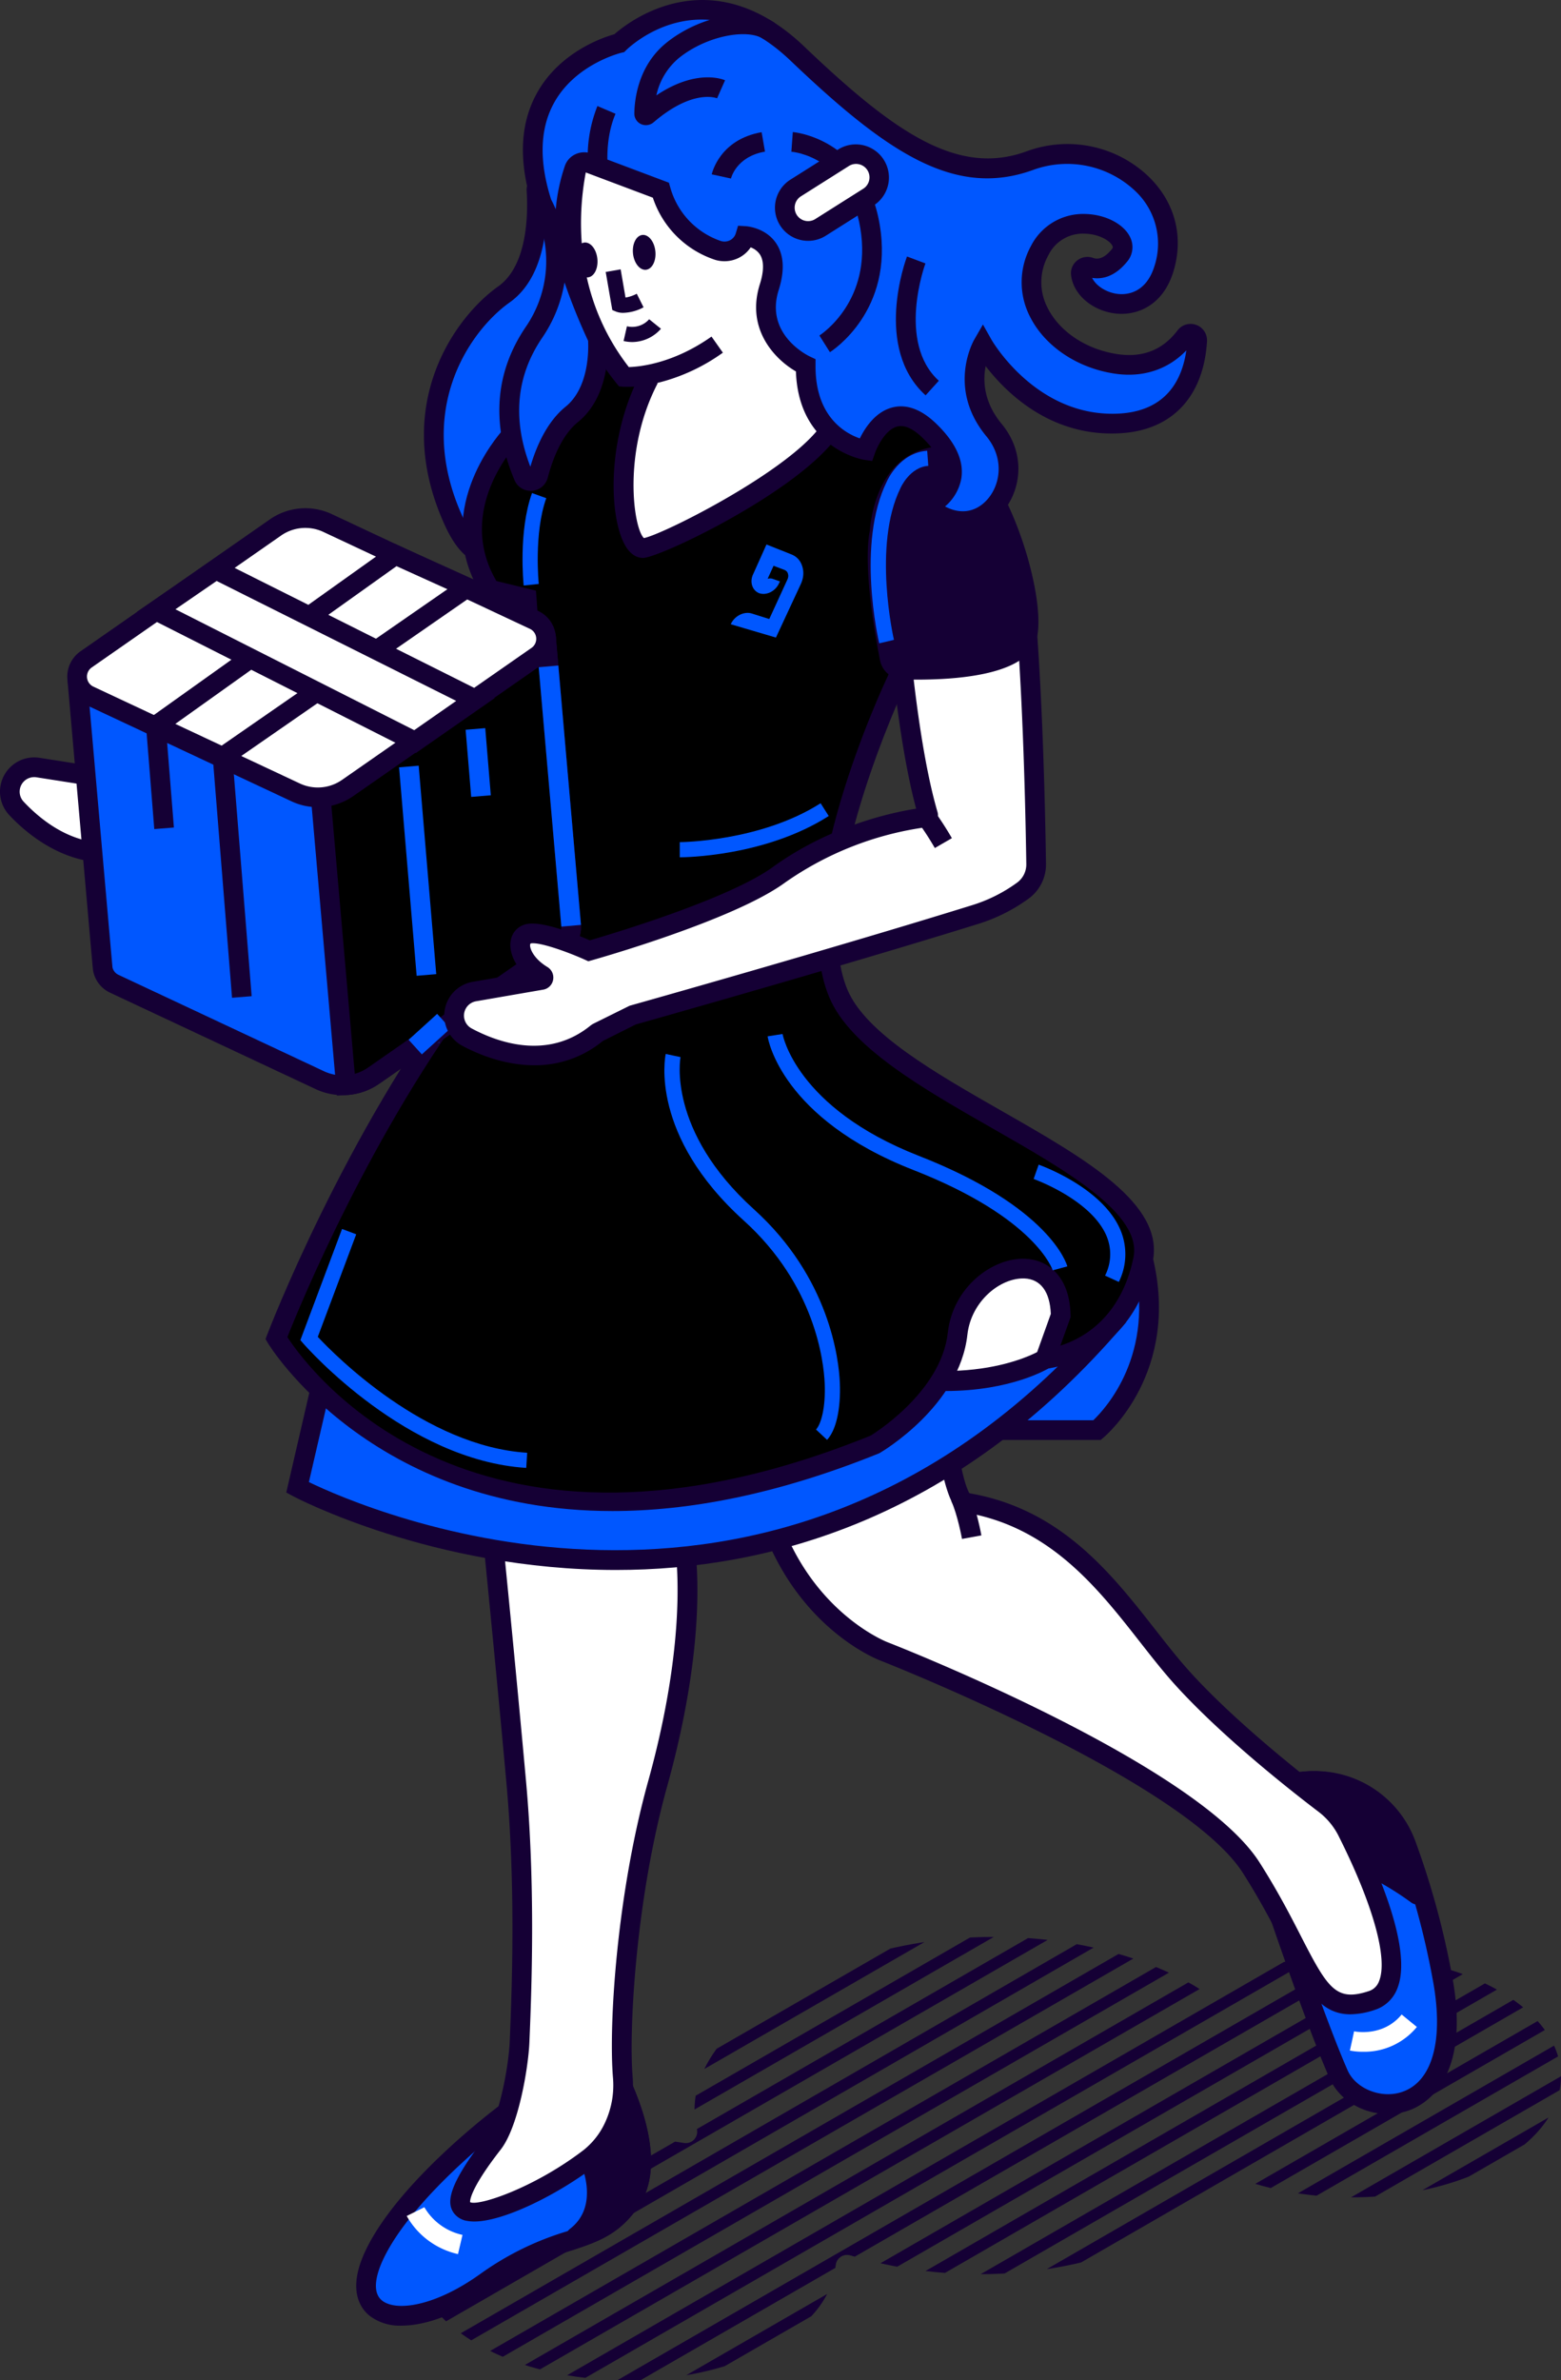<svg xmlns="http://www.w3.org/2000/svg" xmlns:xlink="http://www.w3.org/1999/xlink" width="465.625" height="709.495" viewBox="0 0 465.625 709.495"><rect x="0" y="0" width="465.625" height="709.495" fill="#333333" stroke="none"/><defs><clipPath id="a"><path d="M811.122,186.5c-24.4-13.972-63.8-13.934-88.123.107l-.118.075c-.854-.543-1.638-1.1-2.541-1.622-34.159-19.725-86.657-19.252-120.822.473-20.133,11.624-31.21,27.025-27.589,42.147a3.4,3.4,0,0,1-3.755,4.254c-20.676-3.406-43.785-.548-60.336,8.6-26.22,14.493-26.982,36.5-1.053,51.51,24.382,14.117,63.967,14.128,88.376.038,11.361-6.564,17.394-15.019,18.156-23.609a3.428,3.428,0,0,1,4.437-3.062c33.02,10.056,70.929,6.495,98.706-9.546,6.016-3.47,13.531-7.289,17.421-11.393.892-.94,3.443-.72,4.684-.349,23.5,7,53.057,4.84,72.75-6.532C835.934,223.37,835.795,200.625,811.122,186.5Z" transform="translate(-487.749 -170.499)" fill="none"/></clipPath></defs><g transform="translate(0)"><g transform="translate(123.671 577.354)"><g clip-path="url(#a)"><g transform="translate(-275.449 -236.331)"><g transform="translate(124.371 71.34)"><rect width="838.982" height="3.391" transform="matrix(0.866, -0.499, 0.499, 0.866, 0, 419.067)" fill="#150035"/></g><g transform="translate(133.675 76.298)"><rect width="838.981" height="3.391" transform="matrix(0.866, -0.499, 0.499, 0.866, 0, 419.066)" fill="#150035"/></g><g transform="translate(142.122 81.58)"><rect width="838.981" height="3.391" transform="translate(0 419.077) rotate(-29.967)" fill="#150035"/></g><g transform="translate(151.603 86.444)"><rect width="838.982" height="3.391" transform="matrix(0.866, -0.499, 0.499, 0.866, 0, 419.066)" fill="#150035"/></g><g transform="translate(159.457 91.842)"><rect width="838.981" height="3.391" transform="translate(0 419.165) rotate(-29.974)" fill="#150035"/></g><g transform="translate(168.737 96.851)"><rect width="838.982" height="3.391" transform="matrix(0.866, -0.499, 0.499, 0.866, 0, 419.066)" fill="#150035"/></g><g transform="translate(177.175 102.139)"><rect width="838.982" height="3.391" transform="matrix(0.866, -0.499, 0.499, 0.866, 0, 419.066)" fill="#150035"/></g><g transform="translate(186.665 106.995)"><rect width="838.98" height="3.391" transform="matrix(0.866, -0.499, 0.499, 0.866, 0, 419.066)" fill="#150035"/></g><g transform="translate(195.104 112.283)"><rect width="838.981" height="3.391" transform="matrix(0.866, -0.499, 0.499, 0.866, 0, 419.066)" fill="#150035"/></g><g transform="translate(204.56 117.231)"><rect width="838.985" height="3.391" transform="matrix(0.866, -0.499, 0.499, 0.866, 0, 419.056)" fill="#150035"/></g><g transform="translate(213.006 122.513)"><rect width="838.981" height="3.391" transform="matrix(0.866, -0.499, 0.499, 0.866, 0, 419.066)" fill="#150035"/></g><g transform="translate(222.495 127.371)"><rect width="838.982" height="3.391" transform="matrix(0.866, -0.499, 0.499, 0.866, 0, 419.066)" fill="#150035"/></g><g transform="translate(230.346 132.775)"><rect width="838.981" height="3.391" transform="translate(0 419.154) rotate(-29.973)" fill="#150035"/></g><g transform="translate(239.624 137.779)"><rect width="838.981" height="3.391" transform="matrix(0.866, -0.499, 0.499, 0.866, 0, 419.066)" fill="#150035"/></g><g transform="translate(248.067 143.066)"><rect width="838.982" height="3.391" transform="matrix(0.866, -0.499, 0.499, 0.866, 0, 419.067)" fill="#150035"/></g><g transform="translate(257.556 147.917)"><rect width="838.981" height="3.391" transform="translate(0 419.078) rotate(-29.967)" fill="#150035"/></g><g transform="translate(0 0)"><rect width="838.981" height="3.391" transform="matrix(0.866, -0.499, 0.499, 0.866, 0, 419.066)" fill="#150035"/></g><g transform="translate(9.489 4.858)"><rect width="838.982" height="3.391" transform="matrix(0.866, -0.499, 0.499, 0.866, 0, 419.066)" fill="#150035"/></g><g transform="translate(17.314 10.306)"><rect width="838.981" height="3.391" transform="matrix(0.866, -0.499, 0.499, 0.866, 0, 419.066)" fill="#150035"/></g><g transform="translate(26.618 15.265)"><rect width="838.982" height="3.391" transform="matrix(0.866, -0.499, 0.499, 0.866, 0, 419.066)" fill="#150035"/></g><g transform="translate(35.061 20.553)"><rect width="838.982" height="3.391" transform="matrix(0.866, -0.499, 0.499, 0.866, 0, 419.066)" fill="#150035"/></g><g transform="translate(44.547 25.409)"><rect width="838.981" height="3.391" transform="matrix(0.866, -0.499, 0.499, 0.866, 0, 419.066)" fill="#150035"/></g><g transform="translate(52.99 30.697)"><rect width="838.981" height="3.391" transform="matrix(0.866, -0.499, 0.499, 0.866, 0, 419.066)" fill="#150035"/></g><g transform="translate(62.448 35.64)"><rect width="838.981" height="3.391" transform="matrix(0.866, -0.499, 0.499, 0.866, 0, 419.066)" fill="#150035"/></g><g transform="translate(70.889 40.933)"><rect width="838.981" height="3.391" transform="matrix(0.866, -0.499, 0.499, 0.866, 0, 419.055)" fill="#150035"/></g><g transform="translate(80.404 45.736)"><rect width="838.982" height="3.391" transform="translate(0 419.166) rotate(-29.974)" fill="#150035"/></g><g transform="translate(88.202 51.233)"><rect width="838.981" height="3.391" transform="matrix(0.866, -0.499, 0.499, 0.866, 0, 419.066)" fill="#150035"/></g><g transform="translate(97.506 56.192)"><rect width="838.986" height="3.391" transform="matrix(0.866, -0.499, 0.499, 0.866, 0, 419.068)" fill="#150035"/></g><g transform="translate(105.949 61.48)"><rect width="838.982" height="3.391" transform="matrix(0.866, -0.499, 0.499, 0.866, 0, 419.066)" fill="#150035"/></g><g transform="translate(115.438 66.337)"><rect width="838.981" height="3.391" transform="matrix(0.866, -0.499, 0.499, 0.866, 0, 419.066)" fill="#150035"/></g><g transform="translate(123.877 71.624)"><rect width="838.981" height="3.391" transform="matrix(0.866, -0.499, 0.499, 0.866, 0, 419.066)" fill="#150035"/></g></g></g></g><g transform="translate(379.118 527.916)"><path d="M535.851,202.964s10.932,32.086,17.238,46.364,39.509,15.6,30.877-29.217a239.08,239.08,0,0,0-10.845-39.552A28.975,28.975,0,0,0,540.7,162.337h0l-4.845,24.9Z" transform="translate(-532.907 -158.906)" fill="#0057ff"/><path d="M570.128,263.513c-7.354,0-14.456-4.1-17.335-10.615-6.285-14.23-16.883-45.284-17.329-46.6l-.161-.945.059-16.287,5.232-26.859,1.961-.371a31.918,31.918,0,0,1,35.706,20.069,243.951,243.951,0,0,1,10.985,40.036c6.156,31.962-8.686,39.235-13.386,40.707A19.269,19.269,0,0,1,570.128,263.513Zm-28.943-58.649c1.359,3.975,11.211,32.591,16.986,45.66,2.38,5.382,9.8,8.434,15.938,6.51,9.4-2.938,12.9-15.643,9.369-33.982a237.94,237.94,0,0,0-10.706-39.063,25.989,25.989,0,0,0-27.192-16.663l-4.394,22.583Z" transform="translate(-535.303 -161.295)" fill="#150035"/></g><g transform="translate(380.121 527.919)"><path d="M571.643,180.556a28.962,28.962,0,0,0-32.01-18.291.608.608,0,0,0-.489.478l-3.094,15.9a.546.546,0,0,0,.446.671,90.426,90.426,0,0,1,39.08,16.352.578.578,0,0,0,.892-.634C574.855,189.532,573.222,184.714,571.643,180.556Z" transform="translate(-533.099 -158.907)" fill="#150035"/><path d="M578.3,201.1a3.464,3.464,0,0,1-2.084-.688,87.709,87.709,0,0,0-37.753-15.8l-1.235-.183-1.091-1.23a3.591,3.591,0,0,1-.591-2.724l3.1-15.9a3.566,3.566,0,0,1,2.885-2.815A31.957,31.957,0,0,1,576.779,181.9h0c1.724,4.555,3.379,9.492,4.9,14.681A3.515,3.515,0,0,1,578.3,201.1Zm-36.523-21.9a95.225,95.225,0,0,1,32.273,12.645c-.892-2.729-1.816-5.356-2.766-7.859A26.021,26.021,0,0,0,544.1,167.33Z" transform="translate(-535.49 -161.296)" fill="#150035"/></g><g transform="translate(217.815 389.087)"><path d="M686.981,289.805a23.859,23.859,0,0,0-6.9-8.3c-8.541-6.489-28.3-22.04-42.034-37.1-16.5-18.1-31.178-47.492-65.605-52.772l-.054-.075c-4.84-6.4-6.392-33.547-6.392-33.547l-18.635-21.981-41.54,4.781s.118,36.979,11.388,62.318,31.495,32.945,31.495,32.945,91.148,35.61,109.568,64.488,18.264,45.348,35.937,39.6C708.372,335.557,693.465,302.682,686.981,289.805Z" transform="translate(-502.875 -132.928)" fill="#fff"/><path d="M690.257,346.787c-9.39,0-13.6-8.2-19.822-20.327-3.067-5.973-6.886-13.408-12.237-21.8-17.7-27.74-107.258-62.979-108.16-63.328-.838-.317-21.476-8.326-33.111-34.487-11.388-25.613-11.635-61.969-11.641-63.5l-.011-2.627,45.719-5.264,20.284,23.931.054.983c.548,9.567,2.433,25.8,5.269,31.1,27.294,4.706,42.26,23.792,55.49,40.67,3.615,4.614,7.037,8.971,10.529,12.806,13.687,15.02,33.68,30.7,41.642,36.748A26.594,26.594,0,0,1,692,291.006h0c6.6,13.112,16.964,36.818,12.205,48.233a10.672,10.672,0,0,1-6.694,6.237A23.616,23.616,0,0,1,690.257,346.787ZM511.221,145.947c.279,8.8,1.891,37.866,11.071,58.509,10.647,23.942,29.658,31.317,29.845,31.393,3.8,1.477,92.292,36.308,111.013,65.654,5.5,8.622,9.39,16.19,12.505,22.277,7.9,15.374,10.373,19.263,20.042,16.11a4.773,4.773,0,0,0,3.089-2.906c2.777-6.661-1.724-22.857-12.033-43.334h.005a20.848,20.848,0,0,0-6.054-7.279c-8.09-6.145-28.411-22.094-42.426-37.468-3.647-4-7.128-8.439-10.813-13.145-12.768-16.282-27.234-34.739-53.068-38.7l-1.133-.177-.72-.892c-4.936-6.537-6.661-28.776-7.021-34.3L548.539,141.65Z" transform="translate(-505.275 -135.451)" fill="#150035"/></g><g transform="translate(106.259 429.929)"><g transform="translate(0 180.142)"><path d="M527.194,192.878s-29.948,22.142-39.66,42.6,10.743,24.205,33.2,8.149,33.579-9.932,43.291-24.415-6.57-41.905-6.57-41.905Z" transform="translate(-482.109 -173.433)" fill="#0057ff"/><path d="M498.045,259.738a14.768,14.768,0,0,1-9.68-3.04c-2.745-2.288-6.527-7.848-1.085-19.317,9.916-20.891,39.321-42.781,40.567-43.7l.4-.252,32.719-16.835,1.413,2.38c.709,1.182,17.109,29.2,6.484,45.042-5.742,8.563-12.248,10.722-19.779,13.231a81.949,81.949,0,0,0-24.248,11.931C515.2,256.069,505.555,259.738,498.045,259.738Zm33.111-61.206c-2.508,1.891-29.673,22.626-38.569,41.368-1.606,3.39-3.8,9.487-.457,12.291,4.12,3.443,15.777,1.869,29.292-7.794a87.115,87.115,0,0,1,25.806-12.731c7.306-2.428,12.135-4.034,16.755-10.931,6.446-9.6-.72-27.675-5.307-36.356Z" transform="translate(-484.508 -176.589)" fill="#150035"/></g><g transform="translate(60.954 180.137)"><path d="M497.9,230.051a.252.252,0,0,0,.2.457c6.441-2.192,11.458-4.394,16.137-11.367,9.239-13.779-5.044-39.262-6.457-41.717a.234.234,0,0,0-.322-.081l-5.93,3.051a.257.257,0,0,0-.129.15l-4.948,15.245a.282.282,0,0,0,.016.209l5.34,10.593S508.927,221.59,497.9,230.051Z" transform="translate(-493.295 -173.427)" fill="#150035"/><path d="M499.234,237.262l-1.461-2.326a3.218,3.218,0,0,1,.908-4.061c8.971-6.892,3.277-19.344,3.03-19.865l-5.855-11.625.371-1.359,5.323-16.4,1.225-.7,8.434-4.34,1.7,2.573c2.782,4.835,16.292,29.921,6.328,44.779-5.227,7.794-11.071,10.276-17.63,12.511Zm2.911-38.451,4.845,9.621c1.939,4.083,3.777,11.565,1.51,18.4a22.621,22.621,0,0,0,5.855-6.167c6.989-10.41-1.9-29.717-5.334-36.345l-2.605,1.343Z" transform="translate(-495.855 -176.588)" fill="#150035"/></g><g transform="translate(28.051)"><path d="M499.435,163.4s3.857,37.849,7.531,78.352c2.632,28.959,1.864,58.144,1.01,77.719-.344,7.746-3.373,24.361-7.923,30.189-5.3,6.79-11.4,15.777-9.368,18.925,3.083,4.754,23.286-3.272,38.064-14.541a25.207,25.207,0,0,0,7.429-9.449h0a29.294,29.294,0,0,0,2.584-14.832c-1.236-14.837,1.09-53.793,10.415-87.345,12.366-44.489,11.023-78.352.988-94.291S499.435,163.4,499.435,163.4Z" transform="translate(-487.311 -140.671)" fill="#fff"/><path d="M496.875,375.307a11.37,11.37,0,0,1-1.977-.161,6.04,6.04,0,0,1-4.26-2.578c-1.773-2.745-2.025-7.537,9.514-22.33,3.862-4.937,6.951-20.429,7.305-28.508.844-19.225,1.655-48.158-.994-77.321-3.637-40.025-7.493-77.944-7.531-78.32l-.167-1.633,1.3-1c1.225-.94,30.28-23.045,46.428-20.139a12.257,12.257,0,0,1,8.579,5.63c11.394,18.1,11.146,54.223-.645,96.649-9.518,34.245-11.42,73.115-10.319,86.313a32.221,32.221,0,0,1-2.847,16.319,28.319,28.319,0,0,1-8.31,10.539C522,367.116,505.819,375.307,496.875,375.307Zm8.068-208.167c.779,7.725,4.163,41.411,7.37,76.736,2.681,29.518,1.864,58.713,1.015,78.111-.327,7.488-3.255,25.1-8.541,31.865-9.712,12.446-9.143,15.659-9.137,15.691,2.358,1.273,18.855-4.1,33.735-15.444a22.451,22.451,0,0,0,6.553-8.364,26.4,26.4,0,0,0,2.321-13.344c-1.311-15.685,1.128-54.62,10.513-88.371,11.184-40.245,11.694-75.473,1.332-91.943a6.434,6.434,0,0,0-4.647-2.976C534.778,147.2,513.726,160.657,504.943,167.141Z" transform="translate(-489.73 -143.054)" fill="#150035"/></g></g><g transform="translate(282.206 362.061)"><path d="M530.439,192.259h29.077s21.691-18.108,13.725-50.865-55.34,22.132-55.34,22.132Z" transform="translate(-514.469 -128.039)" fill="#0057ff"/><path d="M563.367,197.578H531.309l-14.047-32.193,1.209-1.4c3.314-3.841,32.848-37.366,50.118-33.214,5.151,1.246,8.611,5.388,10.3,12.3,8.3,34.148-13.758,53.03-14.7,53.82ZM535.161,191.7h26.015c3.669-3.492,18.673-19.795,12-47.234-1.692-6.946-4.9-7.725-5.968-7.977-10.1-2.444-31.194,16.534-43.076,29.948Z" transform="translate(-517.262 -130.42)" fill="#150035"/></g><g transform="translate(85.39 355.804)"><path d="M490.189,175.644l-8.939,38.714s135.615,73.378,242.068-47.889L612.385,129.817,523.4,145.3Z" transform="translate(-477.882 -126.798)" fill="#0057ff"/><path d="M578.959,241.428c-54.518,0-95.618-21.621-96.369-22.03l-1.966-1.064,9.653-41.787L524.79,145.01l90.557-15.755,115.847,38.274-2.928,3.336C679.625,226.274,624.592,241.428,578.959,241.428Zm-91.589-26.2c16.862,8.154,137.281,60.835,233.51-44.919L614.906,135.3l-87.415,15.207-31.9,29.147Z" transform="translate(-480.623 -129.255)" fill="#150035"/></g><g transform="translate(231.605 362.228)"><path d="M585.6,170.852s-23.529,14.831-65.772,0S565.9,131.01,565.9,131.01l35.2,5.914v22.416Z" transform="translate(-505.449 -128.007)" fill="#fff"/><path d="M558.137,182.858c-10.056,0-22.4-1.7-36.882-6.79-3.379-1.187-13.644-4.786-13.408-12.489.472-15.417,49.775-30.152,59.653-32.95l.634-.177,38.3,6.43v26.381l-16.867,12.522C588.89,176.208,578,182.858,558.137,182.858Zm10.33-46.4c-26.279,7.52-54.524,20.01-54.749,27.294-.065,2.165,3.39,4.63,9.476,6.768,39.052,13.7,61.668,1.2,63.166.328l14.187-10.539V141.85Z" transform="translate(-507.842 -130.451)" fill="#150035"/></g><g transform="translate(0 150.891)"><path d="M616.321,101.112s-9.277,35.792-10.174,58.182a.576.576,0,0,1-.714.548,98.764,98.764,0,0,0-47.282,2.186c-17.791,5.5-48.169,4.061-48.169,4.061s-10.426-9.728-15.223-10.556c-4.453-.774-6.006,6.306-.376,13.005a.73.73,0,0,1-.639,1.225l-20.069-3.148a7.274,7.274,0,0,0-7.714,4.1h0a7.31,7.31,0,0,0,1.332,8.122c6.011,6.4,19.768,17.77,37.183,11.168l11.544-1.6s49.979,2.466,93.93,3.572a48.477,48.477,0,0,0,15.734-2.2h0a9.6,9.6,0,0,0,6.28-6.215c3.588-11.114,12.715-39.885,19.4-65.4,8.5-32.435-21.82-26-21.82-26Z" transform="translate(-462.333 -88.718)" fill="#fff"/><path d="M613.579,197.331c-.435,0-.876-.005-1.311-.016-41.808-1.053-89.66-3.363-93.726-3.561l-10.948,1.515c-19.3,7.1-34.417-6.027-40.046-12.027a10.212,10.212,0,0,1,8.976-17.136l15.175,2.38c-2-4.2-1.81-8.063-.424-10.486a5.953,5.953,0,0,1,6.376-2.976c4.829.838,12.951,7.87,15.922,10.561,5.474.188,30.845.741,46.106-3.975,20.021-6.178,38.66-4.056,46.068-2.766,1.45-22.422,9.755-54.658,10.12-56.076l.279-1.074,15.186-10c.591-.124,14.461-2.954,22.142,5.1C658.449,102,659.5,110.25,656.6,121.31c-6.672,25.467-15.82,54.33-19.446,65.557a12.562,12.562,0,0,1-8.192,8.117A51.469,51.469,0,0,1,613.579,197.331Zm-95.3-9.47.274.011c.5.027,50.446,2.476,93.861,3.572a45.652,45.652,0,0,0,14.783-2.068,6.7,6.7,0,0,0,4.362-4.313c3.6-11.179,12.715-39.912,19.349-65.24,2.342-8.944,1.778-15.326-1.676-18.962-4.733-4.974-13.881-3.878-16.164-3.513l-11.786,7.966c-1.536,6.1-9.025,36.813-9.809,56.489a3.521,3.521,0,0,1-4.276,3.3,95.776,95.776,0,0,0-45.789,2.122c-18.076,5.592-47.911,4.26-49.173,4.2l-1.074-.054-.79-.736c-4.072-3.792-11.017-9.342-13.73-9.814-.231.021-.451.312-.532,1.01-.188,1.6.483,4.324,2.911,7.214a3.686,3.686,0,0,1,.4,4.217,3.6,3.6,0,0,1-3.75,1.8l-20.064-3.148a4.34,4.34,0,0,0-3.787,7.311c6.027,6.419,18.452,16.325,34,10.432l.645-.167Z" transform="translate(-464.727 -91.109)" fill="#150035"/></g><g transform="translate(126.453 51.513)"><path d="M522.958,73.669a2.13,2.13,0,0,0-3.513,1.751c.526,8.224.124,24.092-9.734,31.065-13.612,9.632-29.883,34.836-14.944,67.555s31.306-27.6,31.306-27.6l18.167-54.894Z" transform="translate(-485.873 -70.219)" fill="#0057ff"/><path d="M506.729,189.091c-4.652,0-8.767-3.846-12.232-11.442-16.362-35.819,3.255-62.221,15.911-71.17,8.917-6.306,8.912-22.019,8.5-28.481a5.07,5.07,0,0,1,8.337-4.19h0l22.8,19.161-18.791,56.78c-1.692,6.253-11.007,38.263-23.818,39.311C507.2,189.081,506.965,189.091,506.729,189.091ZM524.864,79.486c.376,9.476-.827,24.549-11.066,31.79-11.281,7.977-28.717,31.613-13.961,63.929,2.4,5.264,4.99,8.127,7.118,8,6.371-.516,14.912-21.278,18.678-35.147L543.219,94.9Z" transform="translate(-488.267 -72.609)" fill="#150035"/></g><g transform="translate(79.202 90.868)"><path d="M550.178,116.328s-21.406,22.159-6.355,46.063l10.91,2.659s6.811,83.869-16.223,114.209c-36.3,47.809-58.434,106.243-58.434,106.243s49.576,83.864,178.4,31.753c0,0,22.578-13.155,24.791-33.079s30.324-28.889,30.764-5.425L709.386,391.7s23.458-1.773,29.217-29.657S660.411,312.9,647.712,282.8s17.4-93.4,17.4-93.4l24.791-64.187-27.89-31.43L609.476,80.493,570.1,86.95Z" transform="translate(-476.826 -77.496)"/><path d="M582.936,439.478c-72.084,0-102.359-49.383-102.745-50.043l-.72-1.214.5-1.321c.226-.585,22.7-59.379,58.842-106.979,20.112-26.483,16.631-96.976,15.788-110.089l-9.986-2.428-.634-1.01c-15.288-24.27,4.324-47.024,6.537-49.458L571.027,86.7l41.223-6.763L666.258,93.59l29.679,33.445L670.5,192.892c-.387.822-29.475,62.667-17.442,91.207,5.474,12.967,26.08,24.737,46,36.114,24.99,14.267,48.593,27.745,45.059,44.86-6.129,29.717-31.618,31.978-31.871,31.994l-4.518.344,5.984-16.69c-.258-6.607-3.024-10.357-7.832-10.577-7.241-.263-15.943,6.785-17.055,16.792-2.348,21.149-25.252,34.728-26.23,35.292C631.771,434.708,605.337,439.478,582.936,439.478ZM485.992,387.63c6.736,10.3,56.087,77.058,174.023,29.341h0c-.059,0,20.96-12.538,22.97-30.678,1.5-13.531,13.332-22.443,23.168-22.014,6.355.29,13.226,4.872,13.451,16.857l.016.537-3.051,8.5c6.6-2.09,18.081-8.272,21.8-26.289,2.67-12.935-20.15-25.967-42.222-38.569-20.772-11.866-42.254-24.135-48.5-38.935-13.059-30.957,16.2-93.179,17.458-95.811l24.055-62.312-26.1-29.421L611.992,85.93l-37.522,6.156L554.939,120.8c-.795.827-19.027,20.225-6.6,41.459l11.791,2.869.172,2.116c.285,3.47,6.634,85.347-16.814,116.229C510.907,326.391,489.554,378.616,485.992,387.63Z" transform="translate(-479.471 -79.935)" fill="#150035"/><path d="M18.741,5.018a6.382,6.382,0,0,0-.666-1.124,5.3,5.3,0,0,0-.846-.9A5.13,5.13,0,0,0,16.2,2.329a5.872,5.872,0,0,0-1.213-.435L7.242.012,5.93,4.555h0L4.5,9.473a4.887,4.887,0,0,0-.188,1.685,4.27,4.27,0,0,0,.379,1.507,3.759,3.759,0,0,0,.862,1.192,3.5,3.5,0,0,0,1.263.746h0c.043.018.083.032.118.045s.068.022.094.029l.062.016.022,0,.042.008.042.007.042.006.042.006h.014a4.109,4.109,0,0,0,1.667-.116,4.864,4.864,0,0,0,1.534-.741,5.455,5.455,0,0,0,1.25-1.252,5.579,5.579,0,0,0,.815-1.66l.18-.6L10.527,9.9a2.247,2.247,0,0,0-.382-.046,2.36,2.36,0,0,0-.383.018,2.534,2.534,0,0,0-.378.079,2.738,2.738,0,0,0-.368.136L10.222,6l3.285.741a2.374,2.374,0,0,1,.406.127,1.723,1.723,0,0,1,.347.194,1.554,1.554,0,0,1,.287.272,1.812,1.812,0,0,1,.228.361,2.259,2.259,0,0,1,.155.418A2.226,2.226,0,0,1,15,8.549a2.465,2.465,0,0,1-.018.457,3,3,0,0,1-.1.477l-3.718,12.41L5.818,21h0A4.415,4.415,0,0,0,4,21.087a5.351,5.351,0,0,0-1.709.789,5.916,5.916,0,0,0-1.4,1.363A5.734,5.734,0,0,0,0,25.038l4.436.658,9.463,1.4,5.106-16.741a8.968,8.968,0,0,0,.313-1.411,7.42,7.42,0,0,0,.062-1.358,6.764,6.764,0,0,0-.191-1.308A6.928,6.928,0,0,0,18.741,5.018Z" transform="translate(142.254 70.412) rotate(8)" fill="#0057ff"/></g><g transform="translate(155.863 146.966)"><path d="M494.091,117.941c-.07-.655-1.633-16.142,2.482-27.562l4.254,1.531c-3.76,10.437-2.256,25.414-2.245,25.564Z" transform="translate(-493.742 -90.378)" fill="#0057ff"/></g><g transform="translate(228.961 308.215)"><path d="M592.4,190.841c-.043-.134-4.964-15.6-41.583-29.915-39.278-15.353-43.312-38.843-43.463-39.832l4.464-.7c.037.215,4,22,40.643,36.318,39.128,15.293,44.107,32.231,44.3,32.945Z" transform="translate(-507.35 -120.396)" fill="#0057ff"/></g><g transform="translate(198.175 314.162)"><path d="M550.148,236.534l-3.3-3.083c1.515-1.622,2.9-6.505,2.589-13.768-.279-6.521-2.841-29.292-24.146-48.528-28.089-25.376-23.48-48.674-23.271-49.651l4.421.94c-.043.215-4.147,21.847,21.879,45.354,22.6,20.418,25.338,44.731,25.634,51.692C554.284,227.257,552.866,233.628,550.148,236.534Z" transform="translate(-501.619 -121.503)" fill="#0057ff"/></g><g transform="translate(308.318 347.161)"><path d="M547.537,162.595l-4.109-1.88a14,14,0,0,0,.419-11.855c-4.593-10.813-21.546-16.889-21.723-16.948l1.5-4.265c.773.274,19.016,6.817,24.382,19.446A18.551,18.551,0,0,1,547.537,162.595Z" transform="translate(-522.123 -127.646)" fill="#0057ff"/></g><g transform="translate(202.763 239.43)"><path d="M502.473,123.706v-4.518c.242,0,24.06-.156,42.013-11.6l2.423,3.809C527.828,123.572,503.5,123.706,502.473,123.706Z" transform="translate(-502.473 -107.591)" fill="#0057ff"/></g><g transform="translate(89.601 366.327)"><path d="M548.774,202.438c-35.658-2.245-65.24-35.647-66.481-37.065l-.886-1.021,12.425-33.138,4.228,1.59L486.6,163.38c5.184,5.544,32.01,32.628,62.458,34.546Z" transform="translate(-481.407 -131.214)" fill="#0057ff"/></g><g transform="translate(129.825 217.395)"><path d="M495.314,116.752a90.238,90.238,0,0,0-6.419-9.626l4.614-3.637a94.857,94.857,0,0,1,6.887,10.325Z" transform="translate(-488.895 -103.489)" fill="#150035"/></g><g transform="translate(283.748 444.937)"><path d="M520.756,159.632c-.016-.075-1.338-7.279-3.207-11.308l5.329-2.476c2.191,4.722,3.6,12.409,3.658,12.731Z" transform="translate(-517.549 -145.848)" fill="#150035"/></g><g transform="translate(167.288 34.293)"><path d="M540.055,135.4c-15.052,10.62-27.788,9.621-27.788,9.621-26.123-32.317-12.054-70.268-12.054-70.268s37.076-14.171,55.227,6.194l20.777,14.278s-20.67,39.729-2.96,53.454-49.581,47.368-55.334,47.368-10.185-27.45,1.767-50.468Z" transform="translate(-493.418 -66.973)" fill="#fff"/><path d="M520.375,201.414c-1.391,0-3.416-.6-5.157-3.459-4.711-7.757-5.7-28.922,2.557-47.615a24.631,24.631,0,0,1-3.288.043l-1.262-.1-.8-.983c-26.859-33.23-13.118-71.52-12.516-73.137l.462-1.246,1.241-.478c1.585-.6,38.87-14.525,58.225,6.72l22.631,15.551-1.2,2.3c-5.425,10.453-16.685,39.767-3.765,49.78a9.719,9.719,0,0,1,3.443,11.5C574.984,177.736,525.811,201.414,520.375,201.414Zm4.211-52.133.167.086c-10.625,20.456-7.193,43.28-4.109,46.133,6.4-1.23,51.01-23.877,54.867-37.5a3.793,3.793,0,0,0-1.606-4.566c-16.985-13.166-3.288-45.7,1.01-54.792l-19.22-13.306c-14.788-16.6-44.172-8.025-50.682-5.861-2.025,6.64-9.9,37.946,11.136,65.052,3.357-.091,13.338-1.1,24.667-9.094l3.39,4.8A56.5,56.5,0,0,1,524.586,149.281Z" transform="translate(-495.869 -69.403)" fill="#150035"/></g><g transform="translate(180.674 80.291)"><path d="M503.641,90.923a5.813,5.813,0,0,1-2.17-.355l-1.144-.478L498.361,78.74l4.459-.774,1.45,8.4a10.894,10.894,0,0,0,3.357-1.133l2.025,4.045A13.552,13.552,0,0,1,503.641,90.923Z" transform="translate(-498.361 -77.966)" fill="#150035"/></g><g transform="translate(186.008 95.155)"><path d="M501.981,87.534a11.878,11.878,0,0,1-2.627-.3l1-4.4a6.769,6.769,0,0,0,6.629-2.095l3.519,2.836A11.519,11.519,0,0,1,501.981,87.534Z" transform="translate(-499.354 -80.733)" fill="#150035"/></g><g transform="translate(188.771 70.025)"><path d="M499.91,81.6c.3,2.863,2.031,5.033,3.873,4.845s3.1-2.664,2.8-5.533-2.025-5.039-3.868-4.851S499.62,78.736,499.91,81.6Z" transform="translate(-499.868 -76.055)" fill="#150035"/></g><g transform="translate(171.472 72.287)"><path d="M496.691,82.02c.3,2.868,2.025,5.039,3.873,4.845s3.094-2.664,2.8-5.533-2.031-5.033-3.873-4.845S496.4,79.157,496.691,82.02Z" transform="translate(-496.648 -76.476)" fill="#150035"/></g><g transform="translate(112.52 306.436)"><rect width="18.176" height="4.519" transform="translate(0 6.071) rotate(-19.514)" fill="#0057ff"/></g><g transform="translate(20.061 151.49)"><g transform="translate(0.119 11.933)"><path d="M616.268,203.569c-.006-.086-7.295-83.654-7.5-85.959a.5.5,0,0,0-.43-.462l-62.431,11.141a.457.457,0,0,1-.129-.043l-8.8-34.207a.535.535,0,0,0-.537.048l-55.028,38.3a.545.545,0,0,1-.408.086l-11.34-2.116a.53.53,0,0,0-.634.564c.253,2.831,7.456,85.078,7.515,85.39l.016.1a6.122,6.122,0,0,0,3.422,4.448l61.324,28.75a16.086,16.086,0,0,0,16.083-1.386l56.242-39.149a6.148,6.148,0,0,0,2.627-5.4Z" transform="translate(-466.093 -91.051)" fill="#0057ff"/><path d="M550.545,256.46a18.992,18.992,0,0,1-8.09-1.8l-61.324-28.744a9.05,9.05,0,0,1-5.055-6.553c-.075-.387-.086-.483-5.307-59.922-1.209-13.822-2.176-24.855-2.272-25.86a3.464,3.464,0,0,1,4.088-3.717l10.362,1.934,54.212-37.726a3.449,3.449,0,0,1,3.465-.29l1.246.591,8.482,32.961,60.384-10.776.526.1a3.45,3.45,0,0,1,2.831,3.083l3.368,38.693c4.131,47.293,4.131,47.3,4.131,47.4l.005.134-.005.236a8.981,8.981,0,0,1-3.878,7.676L561.46,253.022A19.019,19.019,0,0,1,550.545,256.46ZM474.631,136.219c.387,4.394,1.128,12.839,1.993,22.7,2.041,23.287,5.13,58.472,5.232,59.46a3.22,3.22,0,0,0,1.773,2.208l61.324,28.75a13.184,13.184,0,0,0,13.145-1.128l56.253-39.16a3.25,3.25,0,0,0,1.37-2.847h.01c-.043-.489-2.154-24.673-4.12-47.266l-3.137-36.007-60.207,10.744-1.289-.349-1.3-.58-8.17-31.758-53.035,36.909-1.617-.14Z" transform="translate(-468.484 -93.442)" fill="#150035"/></g><g transform="translate(71.346 35.065)"><path d="M550.345,98.3l-62.43,11.141a.4.4,0,0,1-.129-.043l-5.49,22.083,8.794,100.758a16.105,16.105,0,0,0,8.315-2.863l56.242-39.155a6.139,6.139,0,0,0,2.621-5.393l.006-.1c-.006-.091-7.295-83.66-7.494-85.964A.519.519,0,0,0,550.345,98.3Z" transform="translate(-479.326 -95.317)"/><path d="M490.827,237.768l-9.084-104.083,6.457-25.973,2.482,1.117,62.1-11.082.526.1a3.439,3.439,0,0,1,2.82,3.078c.075.849,7.493,85.889,7.5,86.088a9.181,9.181,0,0,1-3.873,8.047L503.5,234.218a18.949,18.949,0,0,1-9.83,3.39Zm-3.142-103.616,8.471,97.121a13.121,13.121,0,0,0,3.98-1.869l56.253-39.16a3.234,3.234,0,0,0,1.365-2.842c-.048-.731-5.984-68.742-7.247-83.278L492.578,114.46Z" transform="translate(-481.743 -97.748)" fill="#150035"/></g><path d="M534.2,173.542l-61.6-28.879a6.239,6.239,0,0,1-.929-10.754l56.5-39.327a15.549,15.549,0,0,1,15.546-1.338l61.609,28.879a6.235,6.235,0,0,1,.924,10.749l-56.5,39.332A15.549,15.549,0,0,1,534.2,173.542Z" transform="translate(-466.07 -88.837)" fill="#fff"/><path d="M543.2,180.336a18.424,18.424,0,0,1-7.853-1.751l-61.6-28.879a9.169,9.169,0,0,1-1.364-15.814l56.5-39.337a18.559,18.559,0,0,1,18.479-1.585l61.6,28.879a9.175,9.175,0,0,1,1.364,15.814L553.811,177A18.488,18.488,0,0,1,543.2,180.336ZM539.485,97.09a12.639,12.639,0,0,0-7.247,2.278l-56.5,39.337a3.3,3.3,0,0,0,.5,5.683l61.6,28.879a12.633,12.633,0,0,0,12.607-1.085l56.511-39.337a3.294,3.294,0,0,0-.5-5.678l-61.6-28.879A12.647,12.647,0,0,0,539.485,97.09Z" transform="translate(-468.461 -91.22)" fill="#150035"/><g transform="translate(140.629 46.888)"><rect width="5.875" height="77.627" transform="matrix(0.996, -0.087, 0.087, 0.996, 0, 0.51)" fill="#0057ff"/></g><g transform="translate(20.641 10.522)"><path d="M493.282,154.052l72.992-50.543-21.442-9.7-71.448,50.916Z" transform="translate(-467.585 -90.432)" fill="#fff"/><path d="M498.282,160.176,472.3,148l76.918-54.819,27.707,12.538ZM483.9,146.945l13.816,6.478L565.053,106.8l-15.175-6.87Z" transform="translate(-472.304 -93.179)" fill="#150035"/></g><g transform="translate(20.77 14.873)"><path d="M473.4,106.855l77.208,39.06,18.029-12.551L491.2,94.623Z" transform="translate(-467.649 -91.219)" fill="#fff"/><path d="M555.526,152.1l-83.2-42.093,23.319-16.019,83.4,41.733Zm-71.7-42.861,71.224,36.034,12.527-8.724L496.114,100.8Z" transform="translate(-472.328 -93.989)" fill="#150035"/></g><g transform="translate(43.41 73.906)"><rect width="5.871" height="71.778" transform="translate(0 0.47) rotate(-4.589)" fill="#150035"/></g><g transform="translate(23.513 64.579)"><rect width="5.871" height="30.695" transform="translate(0 0.468) rotate(-4.569)" fill="#150035"/></g><g transform="translate(118.83 65.55)"><rect width="5.873" height="20.087" transform="translate(0 0.485) rotate(-4.738)" fill="#0057ff"/></g><g transform="translate(98.977 76.741)"><rect width="5.873" height="62.388" transform="matrix(0.996, -0.084, 0.084, 0.996, 0, 0.495)" fill="#0057ff"/></g><g transform="translate(101.824 150.728)"><rect width="11.491" height="5.874" transform="matrix(0.741, -0.672, 0.672, 0.741, 0, 7.718)" fill="#0057ff"/></g></g><g transform="translate(132.521 165.098)"><path d="M622.284,110.753s2.7,36.866,9.03,58.364a.575.575,0,0,1-.5.747,98.886,98.886,0,0,0-44.081,17.243c-15.084,10.91-56.527,22.567-56.527,22.567s-12.994-5.871-17.807-5.119c-4.464.7-3.669,7.9,3.814,12.441a.734.734,0,0,1-.209,1.37l-20.021,3.459a7.274,7.274,0,0,0-5.989,6.36h0a7.314,7.314,0,0,0,3.868,7.263c7.751,4.136,24.425,10.486,38.805-1.348l10.421-5.216s60.341-16.969,102.321-30.017a48.6,48.6,0,0,0,14.2-7.134h0a9.585,9.585,0,0,0,3.948-7.9c-.166-11.678-.752-41.857-2.6-68.162-2.359-33.45-29.008-17.63-29.008-17.63Z" transform="translate(-487.006 -91.363)" fill="#fff"/><path d="M516.257,246.191c-9.132,0-17.174-3.508-21.4-5.764a10.215,10.215,0,0,1,3.008-19.107l15.138-2.616c-3.245-3.33-4.3-7.059-3.76-9.793a5.934,5.934,0,0,1,5.082-4.867c4.813-.774,14.815,3.309,18.484,4.9,6.393-1.859,41.384-12.28,54.588-21.836,16.969-12.275,35.309-16.239,42.749-17.4-5.818-21.713-8.3-54.894-8.407-56.35l-.075-1.112L632.835,97.9c.516-.312,12.747-7.445,22.609-2.278,6.382,3.341,10.024,10.819,10.824,22.223,1.854,26.289,2.444,56.543,2.616,68.329a12.569,12.569,0,0,1-5.157,10.319,51.381,51.381,0,0,1-15.057,7.563c-40.117,12.473-97.686,28.712-102.134,29.964l-9.878,4.947A31.715,31.715,0,0,1,516.257,246.191Zm-.43-36.378a3.876,3.876,0,0,0-.586.038c-.22.091-.333.446-.188,1.128.338,1.569,1.848,3.943,5.071,5.9a3.679,3.679,0,0,1,1.735,3.862,3.622,3.622,0,0,1-2.965,2.911l-20.026,3.46a4.341,4.341,0,0,0-1.235,8.138c7.762,4.142,22.723,9.54,35.55-1.031l.553-.355,10.942-5.42c.6-.167,60.781-17.1,102.246-30a45.53,45.53,0,0,0,13.343-6.7,6.686,6.686,0,0,0,2.74-5.485c-.167-11.737-.757-41.857-2.6-68-.65-9.223-3.228-15.084-7.671-17.421-6.092-3.207-14.391.774-16.437,1.859l-8.611,11.329c.511,6.263,3.271,37.758,8.831,56.651a3.516,3.516,0,0,1-2.992,4.5,95.88,95.88,0,0,0-42.684,16.7c-15.331,11.1-55.743,22.54-57.456,23.023l-1.026.29-.977-.446C526.64,212.6,519.012,209.814,515.827,209.814Z" transform="translate(-489.397 -93.753)" fill="#150035"/></g><g transform="translate(258.834 133.063)"><path d="M514.068,110.973s-2.611,8.928,2.992,37.624a4.094,4.094,0,0,0,3.879,3.32c9.212.263,35.024.07,37.2-10.179,2.653-12.5-9.868-52.133-22.706-53.3C514.971,86.58,514.068,110.973,514.068,110.973Z" transform="translate(-510.508 -85.397)" fill="#150035"/><path d="M527.752,157.307c-1.579,0-3.089-.021-4.5-.059a7.084,7.084,0,0,1-6.677-5.694c-5.151-26.375-3.529-36.458-3.024-38.628.134-2.154,1.2-13.65,8.82-20.354,4.158-3.669,9.444-5.237,15.723-4.668,3.814.349,7.585,3.014,11.211,7.929,8.88,12.054,16.4,38.107,14.1,48.9C561.159,155.351,541.762,157.307,527.752,157.307Zm-8.45-43.141c-.081.322-2.192,9.449,3.04,36.259a1.163,1.163,0,0,0,1.08.945c19.328.543,33.133-2.605,34.245-7.854,1.8-8.482-4.668-32.768-13.091-44.2-2.514-3.406-5-5.383-7-5.56-4.641-.424-8.369.623-11.318,3.223-6.371,5.608-6.839,16.384-6.844,16.491Z" transform="translate(-512.911 -87.79)" fill="#150035"/></g><g transform="translate(259.708 134.358)"><path d="M515.621,145.439c-.284-1.209-6.838-29.765,2.267-48.222.1-.236,3.733-8.595,12.044-9.186l.328,4.5c-5.538.4-8.24,6.511-8.267,6.575-8.45,17.125-2.036,45.015-1.977,45.295Z" transform="translate(-513.074 -88.031)" fill="#0057ff"/></g><g transform="translate(148.948)"><path d="M519.406,161.471s1.531,15.191-7.768,22.717c-5.544,4.485-8.509,12.441-10,18.13a2.311,2.311,0,0,1-4.357.322c-4.453-10.615-7.945-26.558,3.014-42.8a37.349,37.349,0,0,0,2.492-38.51C489.948,81.706,525.8,73.519,525.8,73.519s24.35-24.35,53.121,3.094,47.809,39.842,69.5,31.876,46.841,9.712,39.842,32.317c-5.152,16.642-23.781,10.582-24.774,1.509a1.976,1.976,0,0,1,2.664-2.025c2.079.725,5.378.784,8.831-3.47,5.753-7.085-15.819-16.427-23.786-1.44s4.749,31.1,22.9,33.756c10.732,1.569,17.136-3.669,20.568-8.219a1.965,1.965,0,0,1,3.524,1.327c-.553,9.03-4.362,23.394-22.766,24.6-27,1.773-41.169-23.518-41.169-23.518s-7.3,12.672,3.319,25.511c12.215,14.762-3.76,36.523-19.7,22.8,0,0,15.863-7.687.446-22.578-12.839-12.393-19.037,5.758-19.037,5.758s-18.028-2.654-17.867-25.231c0,0-15.933-7.365-10.862-23.351,4.6-14.5-7.171-15.218-7.171-15.218a6.461,6.461,0,0,1-8.488,4.168,26.4,26.4,0,0,1-16.7-17.84l-21.675-8.154a3.205,3.205,0,0,0-4.158,1.848c-2.552,7.112-4.367,20.214-.94,30.442A177.74,177.74,0,0,0,519.406,161.471Z" transform="translate(-490.044 -60.66)" fill="#0057ff"/><path d="M630.574,221.292c-3.761,0-7.945-1.413-12.2-5.071l-3.389-2.922,4.029-1.95c.032-.016,4.8-2.428,5.447-6.656.623-4.023-2.793-8.294-5.764-11.162-2.847-2.756-5.372-3.9-7.493-3.39-3.54.849-6.054,6.049-6.725,7.988l-.8,2.294-2.412-.344c-.193-.027-19.547-3.153-20.348-26.343-6.344-3.669-14.987-12.667-10.749-26.032.876-2.761,1.574-6.548-.064-8.939a5.689,5.689,0,0,0-2.686-2.009,9.236,9.236,0,0,1-3.583,3.142,9.548,9.548,0,0,1-7.552.392,29.159,29.159,0,0,1-18.044-18.345L517.906,114.3c-2.535,6.161-4.577,18.769-1.284,28.6a178.7,178.7,0,0,0,7.826,19.634l.29,1c.07.688,1.569,16.867-8.837,25.3-4.9,3.959-7.6,11.205-9.008,16.588a5.254,5.254,0,0,1-9.916.72c-6.983-16.658-5.877-31.994,3.293-45.585a34.543,34.543,0,0,0,2.4-35.378l-.263-.585c-4.33-13.354-3.852-24.828,1.413-34.1,6.87-12.1,19.634-16.346,22.953-17.27,4.212-3.712,28.723-22.948,56.592,3.631,27.321,26.058,46.02,38.757,66.459,31.237a35.1,35.1,0,0,1,36.045,7.311c8.1,7.687,10.872,18.124,7.623,28.637-3.121,10.088-10.792,13.043-16.916,12.462-7.1-.682-12.941-5.624-13.585-11.5a4.813,4.813,0,0,1,1.8-4.319,4.954,4.954,0,0,1,4.743-.8c.666.231,2.74.951,5.587-2.552.408-.494.344-.747.2-1.042-.656-1.434-3.846-3.481-8.128-3.61a11.423,11.423,0,0,0-10.985,6.441,16.488,16.488,0,0,0-.172,15.745c3.594,7.107,11.6,12.366,20.9,13.73,7.456,1.085,13.424-1.295,17.8-7.08a4.9,4.9,0,0,1,8.8,3.271c-1.01,16.389-10.308,26.359-25.505,27.353-21.079,1.391-34.594-12.28-40.519-19.994-.822,4.238-.661,10.652,4.743,17.184,7.918,9.567,5.549,21.251-.7,27.38A15.8,15.8,0,0,1,630.574,221.292Zm-5.173-7.306c4.33,2.3,8.67,1.832,12.038-1.477,4.383-4.3,5.973-12.57.29-19.44-11.786-14.246-3.943-28.261-3.6-28.852l2.573-4.469,2.535,4.5c.129.236,13.585,23.577,38.413,22.03,13.86-.913,18.479-10.142,19.72-18.807-5.49,5.71-12.951,8.16-21.277,6.935-11.163-1.633-20.848-8.106-25.3-16.889a22.412,22.412,0,0,1,.226-21.154,17.457,17.457,0,0,1,16.346-9.556c6.016.177,11.485,3.067,13.3,7.032a6.664,6.664,0,0,1-.978,7.2c-3.83,4.716-7.757,5.248-10.411,4.813,1.166,2.417,4.389,4.469,7.864,4.8,2.342.231,8.192-.118,10.738-8.353a21.528,21.528,0,0,0-6.054-22.637,29.575,29.575,0,0,0-29.969-6.054c-23.362,8.568-43.5-4.808-72.54-32.5-26.289-25.07-48.109-4.045-49.028-3.142l-.585.585-.822.193c-.134.032-13.515,3.266-19.978,14.708-4.357,7.708-4.69,17.485-.994,29.056a31.441,31.441,0,0,1,1.37,2.911,54.729,54.729,0,0,1,2.745-13.01,5.974,5.974,0,0,1,3.143-3.427,6.268,6.268,0,0,1,4.808-.177l23.055,8.67.409,1.407a23.521,23.521,0,0,0,14.907,15.911,3.612,3.612,0,0,0,2.874-.14,3.45,3.45,0,0,0,1.773-2.111l.666-2.235,2.326.14c.237.016,5.823.4,8.976,5,2.39,3.492,2.664,8.213.816,14.036-4.206,13.274,8.75,19.542,9.3,19.8l1.7.8-.005,1.886c-.107,15.326,8.944,20.257,13.215,21.729,1.515-3.1,4.657-8.009,9.825-9.256,4.179-1.021,8.568.618,12.962,4.867,5.807,5.6,8.321,11.1,7.483,16.346A14.3,14.3,0,0,1,625.4,213.987ZM511.89,147.2a41.256,41.256,0,0,1-6.747,16.636c-7.682,11.377-8.837,24.254-3.438,38.3,1.756-5.99,4.937-13.381,10.5-17.877,7.08-5.732,6.86-17.184,6.72-19.661A183.89,183.89,0,0,1,511.89,147.2Z" transform="translate(-492.455 -63.019)" fill="#150035"/></g><g transform="translate(236.062 39.364)"><path d="M520.162,135.963l-3.132-4.969c.634-.408,15.8-10.41,12.2-32-3.534-21.2-19.87-22.733-20.563-22.782l.425-5.866c.215.016,21.616,1.789,25.935,27.681C539.286,123.565,520.947,135.469,520.162,135.963Z" transform="translate(-508.672 -70.347)" fill="#150035"/></g><g transform="translate(267.232 76.456)"><path d="M523.335,118.641c-15.578-14.128-5.963-40.288-5.549-41.389l5.5,2.068c-.091.231-8.61,23.534,3.991,34.97Z" transform="translate(-514.474 -77.252)" fill="#150035"/></g><g transform="translate(272.435 239.516)"><path d="M521.857,120.87a91.691,91.691,0,0,0-6.414-9.626l4.614-3.637a96.67,96.67,0,0,1,6.886,10.325Z" transform="translate(-515.443 -107.607)" fill="#150035"/></g><g transform="translate(212.303 39.402)"><path d="M509.986,84.165l-5.737-1.241c.086-.424,2.39-10.4,14.88-12.57l1,5.791C511.5,77.643,510,84.1,509.986,84.165Z" transform="translate(-504.249 -70.354)" fill="#150035"/></g><g transform="translate(175.293 31.607)"><path d="M497.562,88.2a41.236,41.236,0,0,1,2.707-19.3l5.4,2.31c-3.287,7.666-2.294,16.169-2.278,16.255Z" transform="translate(-497.359 -68.903)" fill="#150035"/></g><g transform="translate(189.215 4.335)"><path d="M503.395,96.8a3.46,3.46,0,0,1-1.477-.328,3.424,3.424,0,0,1-1.966-3.132c.048-4.056,1.064-14.219,9.524-21.068,10.131-8.192,25.253-10.958,32.376-5.93l-3.39,4.8c-4.41-3.116-16.674-1.262-25.29,5.7a19.973,19.973,0,0,0-6.65,11.082c12.119-8.144,20.128-4.668,20.488-4.5l-2.38,5.366c-.3-.113-7.327-2.8-18.941,7.166A3.532,3.532,0,0,1,503.395,96.8Z" transform="translate(-499.951 -63.826)" fill="#150035"/></g><g transform="translate(231.163 42.985)"><path d="M533.268,84.384l-14.31,9.041a6.943,6.943,0,0,1-9.578-2.165h0a6.946,6.946,0,0,1,2.159-9.578l14.316-9.041a6.944,6.944,0,0,1,9.578,2.165h0A6.944,6.944,0,0,1,533.268,84.384Z" transform="translate(-505.372 -68.629)" fill="#fff"/><path d="M517.66,99.824a9.88,9.88,0,0,1-5.3-18.232l14.316-9.041a9.881,9.881,0,0,1,10.555,16.706L522.919,98.3A9.842,9.842,0,0,1,517.66,99.824ZM531.939,76.9a3.969,3.969,0,0,0-2.127.618L515.5,86.556a4.008,4.008,0,1,0,4.286,6.774l14.31-9.041A4.005,4.005,0,0,0,532.83,77,3.885,3.885,0,0,0,531.939,76.9Z" transform="translate(-507.76 -71.021)" fill="#150035"/></g><g transform="translate(121.311 657.933)"><path d="M502.614,199.46a23.442,23.442,0,0,1-15.3-11.356l5.27-2.605a17.449,17.449,0,0,0,11.372,8.24Z" transform="translate(-487.31 -185.499)" fill="#fff"/></g><g transform="translate(402.657 600.477)"><path d="M543.585,185.912a19.464,19.464,0,0,1-3.9-.355l1.262-5.737-.629,2.869.613-2.874c.354.086,8.675,1.724,14.187-5.012l4.544,3.717A20.289,20.289,0,0,1,543.585,185.912Z" transform="translate(-539.685 -174.803)" fill="#fff"/></g></g></svg>